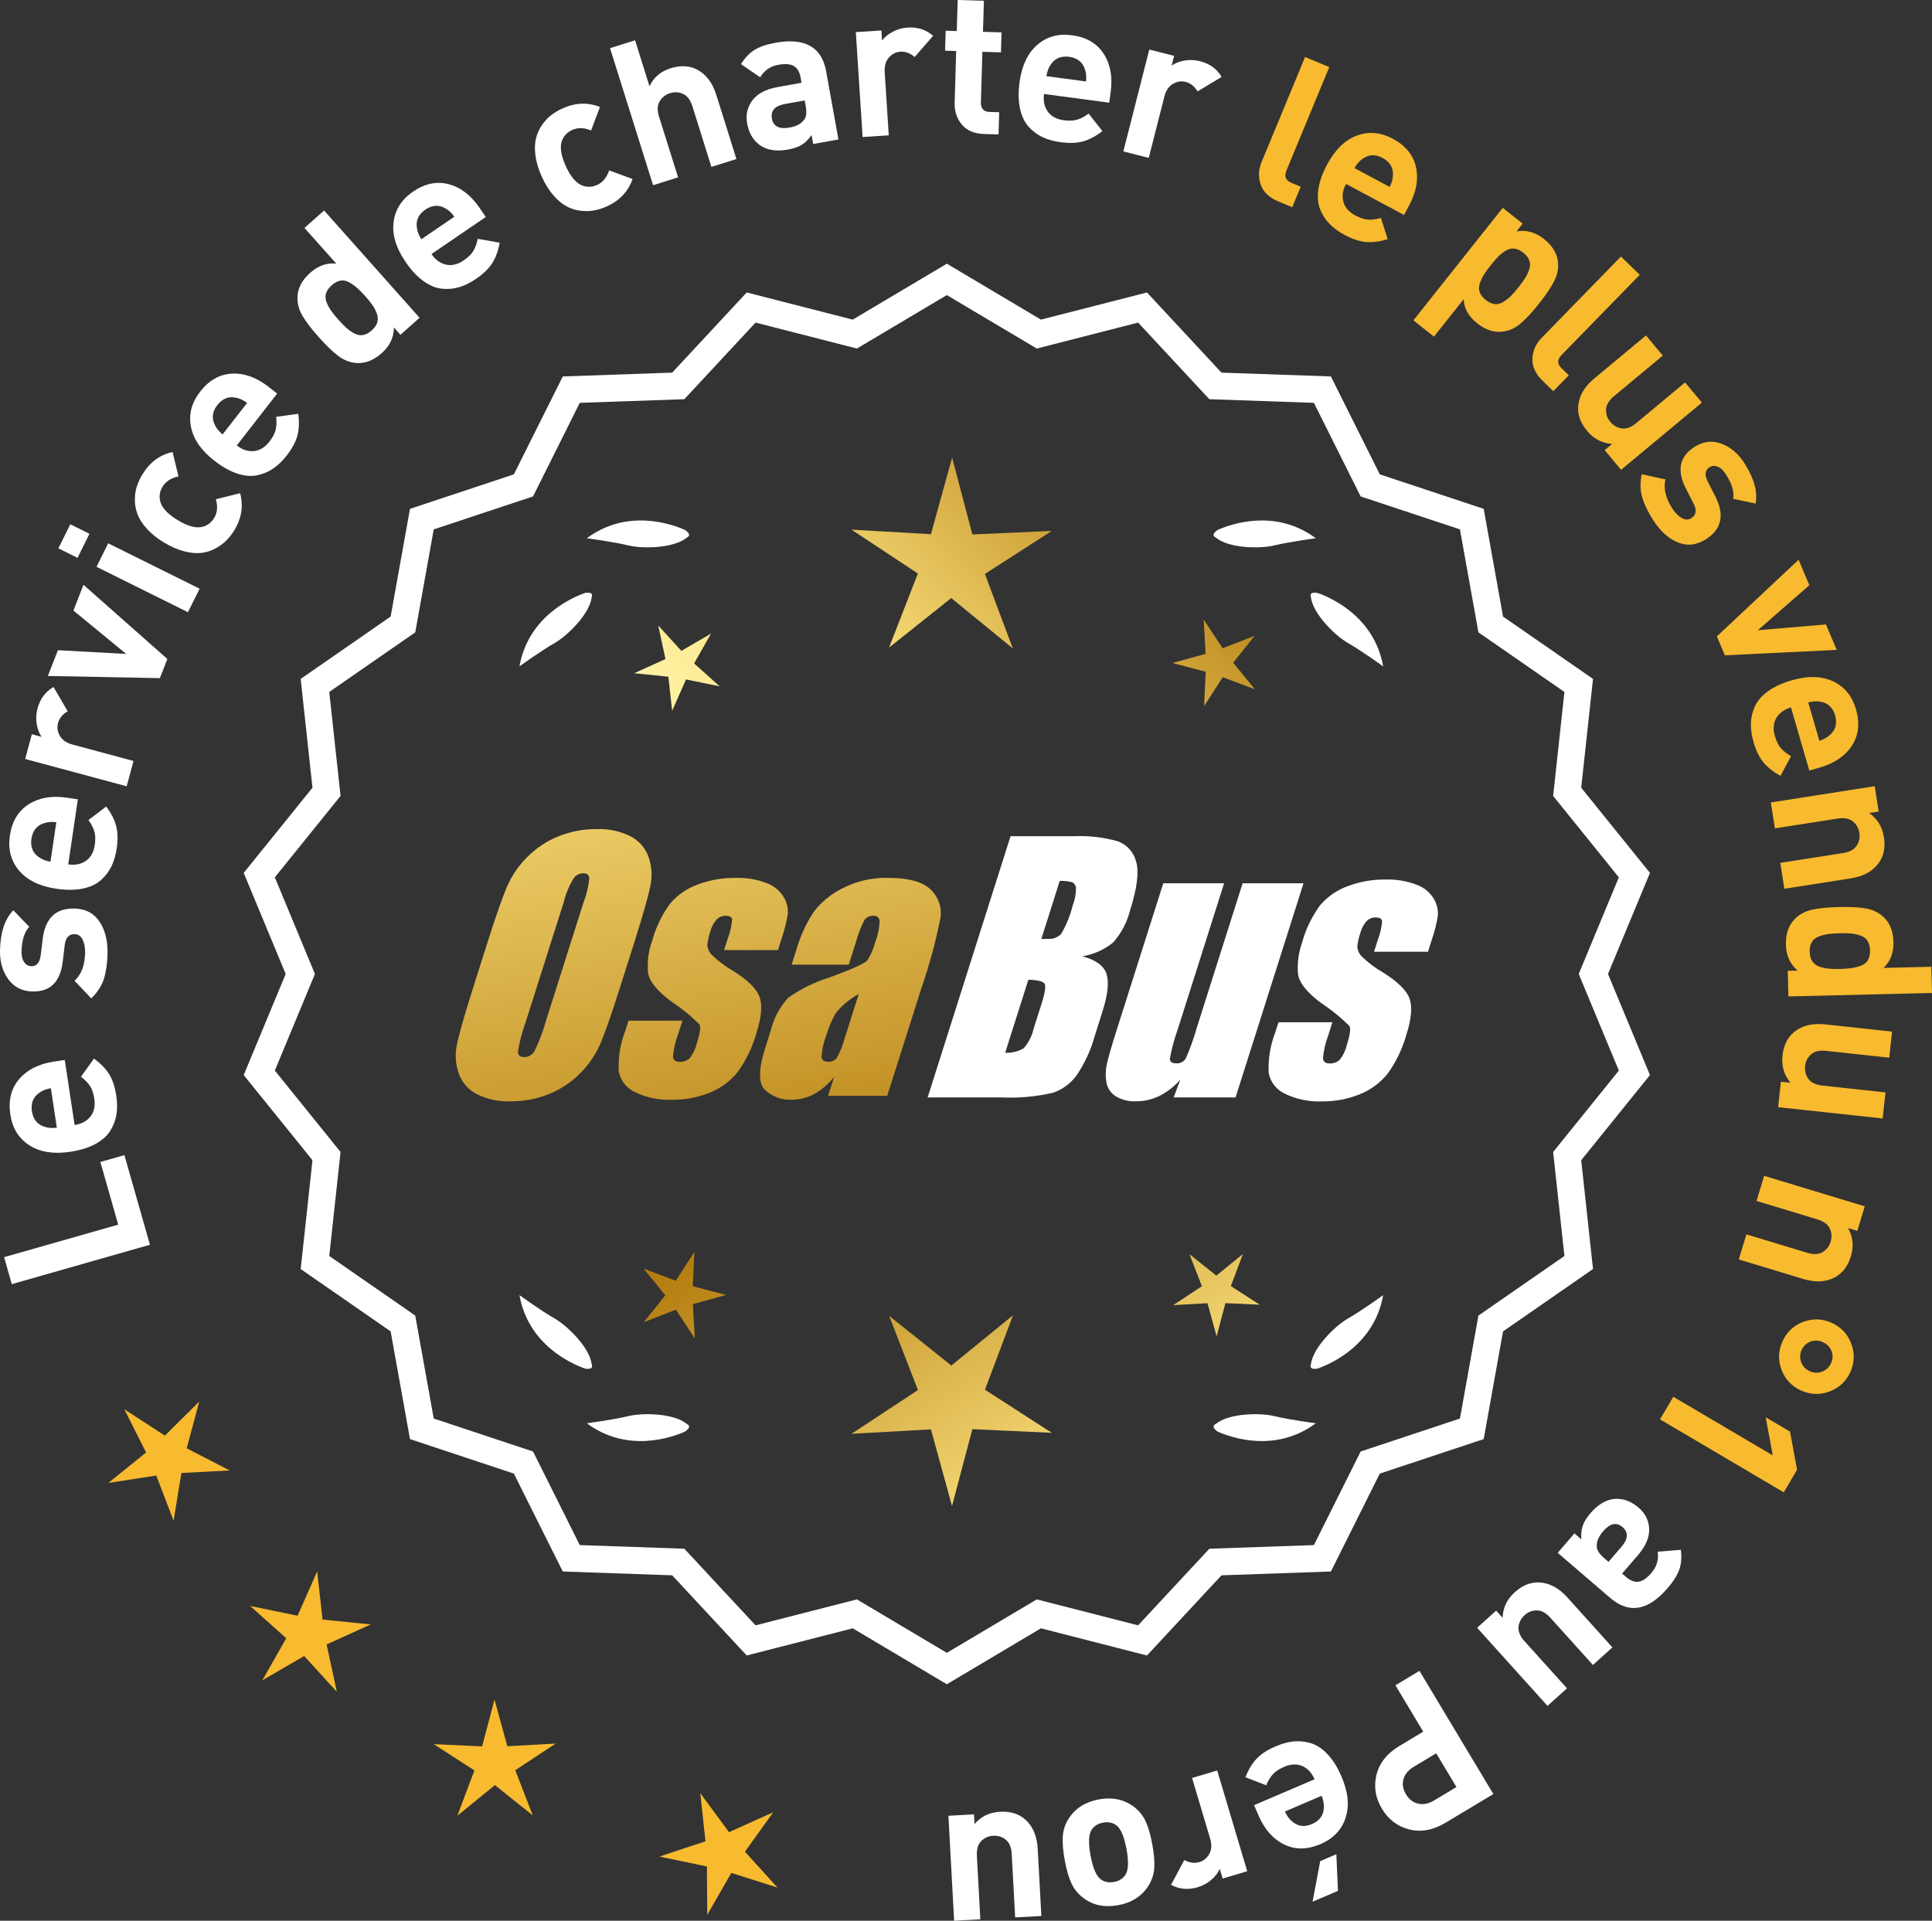 <?xml version="1.0" encoding="UTF-8"?>
<svg id="Layer_2" data-name="Layer 2" xmlns="http://www.w3.org/2000/svg" xmlns:xlink="http://www.w3.org/1999/xlink" viewBox="0 0 172.343 171.354">
  <rect x="0" y="0" width="172.343" height="171.354" fill="#333333" stroke="none"/>
  <defs>
    <style>
      .cls-1 {
        fill: url(#linear-gradient-8);
      }

      .cls-2 {
        fill: url(#linear-gradient-7);
      }

      .cls-3 {
        fill: url(#linear-gradient-5);
      }

      .cls-4 {
        fill: url(#linear-gradient-6);
      }

      .cls-5 {
        fill: url(#linear-gradient-9);
      }

      .cls-6 {
        fill: url(#linear-gradient-4);
      }

      .cls-7 {
        fill: url(#linear-gradient-3);
      }

      .cls-8 {
        fill: url(#linear-gradient-2);
      }

      .cls-9 {
        fill: url(#linear-gradient);
      }

      .cls-10 {
        fill: #f8ba2f;
      }

      .cls-11 {
        fill: #fff;
      }
    </style>
    <linearGradient id="linear-gradient" x1="110.815" y1="196.516" x2="59.39" y2="113.997" gradientUnits="userSpaceOnUse">
      <stop offset="0" stop-color="#f9df7b"/>
      <stop offset=".279" stop-color="#b57e10"/>
      <stop offset=".323" stop-color="#c89d38"/>
      <stop offset=".417" stop-color="#efda86"/>
      <stop offset=".46" stop-color="#fff3a6"/>
      <stop offset=".642" stop-color="#f9df7b"/>
      <stop offset="1" stop-color="#b57e10"/>
    </linearGradient>
    <linearGradient id="linear-gradient-2" x1="124.063" y1="188.261" x2="72.638" y2="105.741" xlink:href="#linear-gradient"/>
    <linearGradient id="linear-gradient-3" x1="145.59" y1="174.845" x2="94.165" y2="92.326" xlink:href="#linear-gradient"/>
    <linearGradient id="linear-gradient-4" x1="45.378" y1="64.466" x2="77.07" y2="235.485" gradientUnits="userSpaceOnUse">
      <stop offset="0" stop-color="#f9df7b"/>
      <stop offset=".279" stop-color="#b57e10"/>
      <stop offset=".284" stop-color="#e5c25b"/>
      <stop offset=".286" stop-color="#f9df7b"/>
      <stop offset=".46" stop-color="#fff3a6"/>
      <stop offset=".642" stop-color="#f9df7b"/>
      <stop offset="1" stop-color="#b57e10"/>
    </linearGradient>
    <linearGradient id="linear-gradient-5" x1="57.886" y1="62.148" x2="89.578" y2="233.167" xlink:href="#linear-gradient-4"/>
    <linearGradient id="linear-gradient-6" x1="70.511" y1="59.809" x2="102.203" y2="230.827" xlink:href="#linear-gradient-4"/>
    <linearGradient id="linear-gradient-7" x1="49.825" y1="113.867" x2="115.601" y2="52.875" xlink:href="#linear-gradient"/>
    <linearGradient id="linear-gradient-8" x1="27.606" y1="89.906" x2="93.382" y2="28.913" xlink:href="#linear-gradient"/>
    <linearGradient id="linear-gradient-9" x1="34.661" y1="97.515" x2="100.438" y2="36.522" xlink:href="#linear-gradient"/>
  </defs>
  <g id="Layer_1-2" data-name="Layer 1">
    <g>
      <g>
        <polygon class="cls-10" points="17.777 125.034 14.708 128.077 11.086 125.72 13.031 129.578 9.67 132.295 13.941 131.637 15.486 135.673 16.181 131.408 20.496 131.186 16.654 129.207 17.777 125.034"/>
        <polygon class="cls-10" points="28.773 144.484 28.293 140.189 26.547 144.143 22.315 143.272 25.535 146.153 23.399 149.91 27.135 147.737 30.047 150.93 29.135 146.706 33.071 144.922 28.773 144.484"/>
        <polygon class="cls-10" points="45.257 155.787 44.111 151.62 43.006 155.798 38.689 155.6 42.32 157.942 40.798 161.987 44.148 159.256 47.524 161.954 45.963 157.924 49.572 155.547 45.257 155.787"/>
        <polygon class="cls-10" points="66.454 165.194 68.972 161.681 65.03 163.451 62.467 159.971 62.932 164.267 58.83 165.629 63.06 166.515 63.088 170.836 65.237 167.087 69.355 168.397 66.454 165.194"/>
      </g>
      <g>
        <path class="cls-11" d="M84.463,149.895l-8.345-4.961-9.405,2.409-6.61-7.111-9.703-.338-4.338-8.685-9.214-3.058-1.716-9.556-7.98-5.53,1.046-9.652-6.098-7.554,3.723-8.967-3.723-8.967,6.098-7.554-1.046-9.652,7.98-5.53,1.716-9.556,9.214-3.058,4.338-8.685,9.703-.338,6.61-7.111,9.405,2.409,8.345-4.961,8.345,4.961,9.405-2.409,6.61,7.111,9.703.338,4.338,8.685,9.214,3.058,1.716,9.556,7.98,5.53-1.046,9.652,6.098,7.554-3.723,8.967,3.723,8.967-6.098,7.554,1.046,9.652-7.98,5.53-1.716,9.556-9.214,3.058-4.338,8.685-9.703.338-6.61,7.111-9.405-2.409-8.345,4.961ZM76.393,143.019l8.07,4.797,8.07-4.797,9.095,2.329,6.392-6.877,9.383-.327,4.195-8.399,8.91-2.957,1.659-9.241,7.716-5.348-1.011-9.334,5.897-7.305-3.6-8.671,3.6-8.671-5.897-7.305,1.011-9.334-7.716-5.348-1.659-9.241-8.91-2.957-4.195-8.399-9.383-.327-6.392-6.877-9.095,2.329-8.07-4.797-8.07,4.797-9.095-2.329-6.392,6.877-9.383.327-4.195,8.399-8.91,2.957-1.659,9.241-7.716,5.348,1.011,9.334-5.897,7.305,3.6,8.671-3.6,8.671,5.897,7.305-1.011,9.334,7.716,5.348,1.659,9.241,8.91,2.957,4.195,8.399,9.383.327,6.392,6.877,9.095-2.329Z"/>
        <path class="cls-11" d="M84.462,150.257l-8.394-4.99-9.458,2.423-6.648-7.152-9.758-.34-4.364-8.735-9.267-3.076-1.726-9.61-8.025-5.562,1.052-9.708-6.134-7.598,3.744-9.018-3.744-9.018,6.134-7.598-1.052-9.708,8.025-5.562,1.726-9.61,9.267-3.076,4.364-8.735,9.758-.34,6.648-7.152,9.458,2.423,8.394-4.99,8.394,4.99,9.459-2.423,6.647,7.152,9.759.34,4.363,8.735,9.268,3.076,1.726,9.61,8.025,5.562-1.052,9.708,6.133,7.598-3.744,9.018,3.744,9.018-6.133,7.598,1.052,9.708-8.025,5.562-1.726,9.61-9.268,3.076-4.363,8.735-9.759.34-6.647,7.152-9.459-2.423-8.394,4.99ZM76.165,144.601l8.298,4.933,8.298-4.933,9.352,2.396,6.571-7.07,9.647-.336,4.312-8.636,9.162-3.041,1.706-9.501,7.934-5.499-1.04-9.597,6.062-7.511-3.701-8.915,3.701-8.915-6.062-7.511,1.04-9.597-7.934-5.499-1.706-9.501-9.162-3.041-4.312-8.636-9.647-.336-6.571-7.07-9.352,2.396-8.298-4.933-8.298,4.933-9.351-2.396-6.572,7.07-9.646.336-4.313,8.636-9.161,3.041-1.706,9.501-7.934,5.499,1.04,9.597-6.063,7.511,3.701,8.915-3.701,8.915,6.063,7.511-1.04,9.597,7.934,5.499,1.706,9.501,9.161,3.041,4.313,8.636,9.646.336,6.572,7.07,9.351-2.396ZM84.462,148.179l-8.118-4.827-9.148,2.344-6.43-6.917-9.438-.329-4.22-8.449-8.964-2.975-1.669-9.295-7.762-5.38,1.018-9.389-5.933-7.349,3.621-8.722-3.621-8.722,5.933-7.349-1.018-9.389,7.762-5.38,1.669-9.295,8.964-2.975,4.22-8.449,9.438-.329,6.43-6.917,9.148,2.344,8.118-4.827,8.118,4.827,9.148-2.344,6.43,6.917,9.438.329,4.221,8.449,8.963,2.975,1.669,9.295,7.763,5.38-1.018,9.389,5.932,7.349-3.621,8.722,3.621,8.722-5.932,7.349,1.018,9.389-7.763,5.38-1.669,9.295-8.963,2.975-4.221,8.449-9.438.329-6.43,6.917-9.148-2.344-8.118,4.827ZM76.44,142.686l8.022,4.769,8.022-4.769,9.041,2.315,6.354-6.835,9.327-.325,4.17-8.349,8.857-2.94,1.649-9.186,7.671-5.316-1.006-9.278,5.861-7.262-3.578-8.62,3.578-8.62-5.861-7.262,1.006-9.278-7.671-5.316-1.649-9.186-8.857-2.94-4.17-8.349-9.327-.325-6.354-6.835-9.041,2.315-8.022-4.769-8.022,4.769-9.041-2.315-6.354,6.835-9.327.325-4.169,8.349-8.858,2.94-1.649,9.186-7.67,5.316,1.006,9.278-5.862,7.262,3.578,8.62-3.578,8.62,5.862,7.262-1.006,9.278,7.67,5.316,1.649,9.186,8.858,2.94,4.169,8.349,9.327.325,6.354,6.835,9.041-2.315Z"/>
      </g>
      <g>
        <polygon class="cls-9" points="61.801 114.746 61.941 111.685 60.281 114.26 57.413 113.181 59.349 115.556 57.436 117.95 60.293 116.843 61.979 119.402 61.809 116.342 64.763 115.53 61.801 114.746"/>
        <polygon class="cls-8" points="90.362 117.342 84.863 121.824 79.321 117.395 81.884 124.01 75.96 127.913 83.043 127.519 84.924 134.359 86.739 127.501 93.825 127.826 87.864 123.981 90.362 117.342"/>
        <polygon class="cls-7" points="109.797 114.736 110.877 111.868 108.502 113.804 106.108 111.891 107.215 114.749 104.656 116.434 107.715 116.264 108.528 119.219 109.312 116.257 112.372 116.397 109.797 114.736"/>
      </g>
      <g>
        <path class="cls-11" d="M108.471,127.021c-.114.057-.184.124-.207.201-.001.001-.002.002-.003.003.001 0.0.001 0.0.002.001-.036.131.066.291.35.488,1.179.524,5.149,1.947,8.764-.74,0,0-2.348-.308-3.726-.643-1.249-.304-4.027-.256-5.179.691Z"/>
        <path class="cls-11" d="M116.931,121.982c0.0.001-0.0.003,0,.004.001-0.0.001-0.0.002-.001.063.12.248.166.589.115,1.217-.428,5.08-2.121,5.862-6.557,0,0-1.918,1.389-3.15,2.091-1.117.637-3.103,2.579-3.29,4.059-.043.12-.049.217-.013.288Z"/>
      </g>
      <g>
        <path class="cls-11" d="M61.252,127.021c.114.057.184.124.207.201.001.001.002.002.003.003-.001 0-.001 0-.002.001.036.131-.066.291-.35.488-1.179.524-5.149,1.947-8.764-.74,0,0,2.348-.308,3.726-.643,1.249-.304,4.027-.256,5.179.691Z"/>
        <path class="cls-11" d="M52.792,121.982c-0.0.001 0.0.003,0,.004-.001-0-.001-0-.002-.001-.063.12-.248.166-.589.115-1.217-.428-5.08-2.121-5.862-6.557,0,0,1.918,1.389,3.15,2.091,1.117.637,3.103,2.579,3.29,4.059.043.12.049.217.013.288Z"/>
      </g>
      <g>
        <path class="cls-11" d="M61.252,47.973c.114-.057.184-.124.207-.201.001-.001.002-.002.003-.003-.001-0-.001-0-.002-.001.036-.131-.066-.291-.35-.488-1.179-.524-5.149-1.947-8.764.74,0,0,2.348.308,3.726.643,1.249.304,4.027.256,5.179-.691Z"/>
        <path class="cls-11" d="M52.792,53.011c-0-.001 0-.003,0-.004-.001 0-.001 0-.002.001-.063-.12-.248-.166-.589-.115-1.217.428-5.08,2.121-5.862,6.557,0,0,1.918-1.389,3.15-2.091,1.117-.637,3.103-2.579,3.29-4.059.043-.12.049-.217.013-.288Z"/>
      </g>
      <g>
        <path class="cls-11" d="M108.471,47.973c-.114-.057-.184-.124-.207-.201-.001-.001-.002-.002-.003-.003.001-0.0.001-0.0.002-.001-.036-.131.066-.291.35-.488,1.179-.524,5.149-1.947,8.764.74,0,0-2.348.308-3.726.643-1.249.304-4.027.256-5.179-.691Z"/>
        <path class="cls-11" d="M116.931,53.011c0-.001-0-.003,0-.004.001 0.0.001 0.0.002.001.063-.12.248-.166.589-.115,1.217.428,5.08,2.121,5.862,6.557,0,0-1.918-1.389-3.15-2.091-1.117-.637-3.103-2.579-3.29-4.059-.043-.12-.049-.217-.013-.288Z"/>
      </g>
      <g id="Group_4" data-name="Group 4">
        <g id="Group_1" data-name="Group 1">
          <path id="Path_1" data-name="Path 1" class="cls-6" d="M55.304,88.103c-.743,2.341-1.321,3.999-1.734,4.975-.429.998-1.045,1.904-1.814,2.67-.793.803-1.741,1.435-2.787,1.858-1.09.438-2.256.658-3.431.648-1.017.039-2.027-.171-2.945-.611-.769-.376-1.363-1.035-1.657-1.839-.308-.854-.365-1.778-.165-2.663.198-.958.677-2.638,1.438-5.039l1.265-3.987c.743-2.341,1.321-3.999,1.734-4.975.429-.998,1.045-1.904,1.814-2.67.793-.803,1.741-1.435,2.787-1.858,1.091-.437,2.256-.656,3.431-.646,1.017-.039,2.027.171,2.945.611.768.377,1.362,1.036,1.657,1.84.308.854.365,1.778.165,2.663-.198.958-.677,2.637-1.438,5.037l-1.266,3.986ZM52.078,80.445c.255-.669.42-1.369.49-2.082-.014-.303-.197-.454-.548-.454-.305.003-.593.136-.794.366-.426.665-.737,1.397-.922,2.166l-3.456,10.883c-.3.811-.515,1.65-.64,2.506,0,.319.194.476.565.476.383-.001.734-.212.915-.548.408-.836.739-1.708.988-2.604l3.398-10.71.003.003Z"/>
          <path id="Path_2" data-name="Path 2" class="cls-3" d="M69.401,84.762h-4.81l.329-1.035c.208-.538.339-1.102.391-1.676-.018-.234-.216-.351-.592-.351-.295-.003-.578.115-.785.325-.254.277-.438.611-.538.973-.15.416-.25.849-.298,1.289.015.339.158.661.399.9.569.552,1.206,1.031,1.894,1.425,1.317.827,2.106,1.604,2.367,2.33.259.728.172,1.789-.271,3.182-.35,1.263-.919,2.454-1.683,3.518-.654.81-1.504,1.439-2.469,1.829-1.077.439-2.23.656-3.393.64-1.148.051-2.29-.186-3.322-.691-.755-.353-1.289-1.052-1.43-1.873-.055-1.217.143-2.433.582-3.57l.293-.922h4.808l-.384,1.21c-.246.642-.398,1.316-.454,2.001.022.307.216.461.574.461.33.02.655-.092.903-.311.308-.381.527-.826.64-1.302.289-.911.373-1.482.251-1.712-.764-.766-1.605-1.451-2.509-2.045-1.291-.958-1.987-1.829-2.088-2.612-.083-.943.039-1.893.359-2.784.329-1.218.883-2.363,1.634-3.376.659-.761,1.503-1.338,2.45-1.676,1.062-.401,2.19-.6,3.325-.589.978-.037,1.953.127,2.864.483.631.24,1.16.689,1.498,1.273.258.444.376.955.34,1.467-.114.719-.291,1.427-.53,2.114l-.348,1.111v-.008Z"/>
          <path id="Path_3" data-name="Path 3" class="cls-4" d="M75.712,86.061h-5.095l.406-1.28c.343-1.213.869-2.366,1.559-3.42.686-.899,1.573-1.626,2.59-2.122,1.245-.636,2.629-.953,4.027-.922,1.836,0,3.11.347,3.822,1.042.696.657,1.021,1.616.867,2.561-.422,2.122-.99,4.212-1.701,6.255l-3.043,9.588h-5.279l.542-1.701c-.481.626-1.083,1.149-1.771,1.536-.626.339-1.326.515-2.038.512-.862.033-1.703-.275-2.341-.856-.611-.57-.611-1.82,0-3.75l.498-1.571c.264-1.09.8-2.096,1.558-2.923,1.131-.798,2.383-1.411,3.707-1.814,2.019-.75,3.134-1.252,3.343-1.508.313-.488.546-1.023.691-1.584.247-.621.386-1.28.41-1.948-.017-.269-.248-.473-.517-.457-.011.001-.021.002-.032.003-.317-.024-.622.121-.805.381-.322.631-.577,1.295-.761,1.979l-.638,1.997ZM76.603,88.68c-.793.427-1.493,1.009-2.056,1.712-.356.627-.637,1.293-.838,1.986-.24.612-.383,1.257-.424,1.913.033.285.223.432.582.432.297.022.586-.104.772-.337.316-.559.557-1.156.717-1.778l1.247-3.928Z"/>
        </g>
        <g id="Group_3" data-name="Group 3">
          <path id="Path_7" data-name="Path 7" class="cls-11" d="M90.139,74.6h5.641c1.319-.059,2.639.092,3.91.446.817.29,1.437.967,1.654,1.807.278.907.098,2.367-.542,4.379-.264,1.057-.78,2.035-1.503,2.849-.794.644-1.742,1.07-2.751,1.236,1.207.319,1.928.841,2.162,1.576s.11,1.862-.373,3.376l-.684,2.162c-.345,1.246-.89,2.429-1.613,3.501-.526.72-1.258,1.262-2.1,1.554-1.523.352-3.088.492-4.649.417h-6.541l7.396-23.304h-.007ZM91.738,87.398l-2.073,6.522c.579.032,1.154-.108,1.654-.402.44-.507.747-1.115.893-1.771l.691-2.173c.318-.999.411-1.603.278-1.814-.132-.212-.611-.329-1.445-.359l.003-.004ZM94.532,78.589l-1.642,5.183c.245-.011.435-.014.57-.014.446.042.887-.119,1.2-.44.459-.785.804-1.631,1.024-2.513.188-.49.289-1.008.3-1.532.004-.229-.116-.442-.314-.556-.368-.102-.75-.144-1.131-.126l-.007-.002Z"/>
          <path id="Path_8" data-name="Path 8" class="cls-11" d="M116.279,78.803l-6.061,19.1h-5.523l.596-1.588c-.519.596-1.147,1.088-1.851,1.449-.638.318-1.342.484-2.056.483-.66.041-1.318-.12-1.885-.461-.422-.281-.712-.723-.801-1.222-.094-.527-.084-1.068.03-1.591.114-.552.428-1.65.951-3.288l4.09-12.884h5.428l-4.126,12.997c-.313.861-.551,1.747-.713,2.648,0,.278.183.417.56.417.344.031.676-.137.856-.432.396-.901.729-1.829.995-2.776l4.079-12.854h5.428l.003.003Z"/>
          <path id="Path_9" data-name="Path 9" class="cls-11" d="M127.38,84.908h-4.81l.329-1.035c.208-.538.339-1.102.391-1.676-.018-.234-.216-.351-.592-.351-.295-.003-.578.115-.784.325-.254.277-.438.611-.538.973-.15.416-.249.848-.297,1.287.015.339.158.661.399.9.569.553,1.205,1.032,1.893,1.426,1.317.827,2.106,1.604,2.367,2.33.259.728.172,1.789-.271,3.182-.35,1.263-.919,2.454-1.683,3.518-.654.809-1.504,1.439-2.469,1.829-1.077.439-2.23.656-3.393.64-1.148.051-2.29-.186-3.322-.691-.755-.353-1.289-1.052-1.43-1.873-.055-1.217.143-2.433.582-3.57l.293-.922h4.81l-.384,1.211c-.246.642-.398,1.316-.454,2.001.022.307.216.461.574.461.33.02.655-.092.903-.311.308-.381.527-.826.64-1.302.289-.911.373-1.482.251-1.712-.764-.766-1.605-1.451-2.509-2.045-1.291-.958-1.987-1.829-2.088-2.612-.083-.943.039-1.893.359-2.784.329-1.218.883-2.363,1.634-3.376.659-.761,1.503-1.338,2.45-1.676,1.062-.401,2.19-.6,3.325-.589.978-.037,1.953.127,2.864.483.632.239,1.163.689,1.503,1.273.258.444.376.955.34,1.467-.114.719-.291,1.427-.53,2.114l-.351,1.108-.004-.005Z"/>
        </g>
      </g>
      <g>
        <path class="cls-11" d="M11.097,103.051l2.279,7.997-12.324,3.514-.686-2.407,10.18-2.901-1.594-5.591,2.145-.612Z"/>
        <path class="cls-11" d="M5.779,94.564l.877,5.802c.617-.093,1.088-.347,1.414-.76.326-.414.441-.94.344-1.581-.072-.475-.197-.853-.381-1.135-.182-.282-.451-.56-.809-.834l1.158-1.613c.586.421,1.033.878,1.344,1.371.312.493.527,1.137.646,1.932.09.594.098,1.142.021,1.645-.074.503-.254.988-.535,1.455-.281.468-.725.868-1.328,1.202-.605.334-1.359.569-2.262.706-1.482.224-2.697.031-3.645-.578-.949-.609-1.516-1.524-1.701-2.747-.189-1.27.072-2.323.789-3.16.717-.836,1.746-1.356,3.088-1.559l.979-.147ZM4.539,97.082c-.402.073-.723.194-.965.364-.598.381-.84.946-.727,1.694.113.747.512,1.215,1.195,1.403.281.091.623.112,1.029.062l-.533-3.524Z"/>
        <path class="cls-11" d="M6.63,81.052c.996.025,1.746.416,2.248,1.172.504.757.74,1.717.713,2.881-.021.864-.131,1.605-.324,2.225-.197.619-.57,1.198-1.125,1.737l-1.492-1.567c.604-.561.918-1.388.943-2.479.012-.456-.059-.848-.213-1.175-.154-.328-.393-.496-.717-.504-.516-.013-.812.31-.889.968l-.182,1.508c-.223,1.795-1.121,2.673-2.693,2.634-.936-.023-1.658-.392-2.17-1.107-.51-.715-.752-1.576-.729-2.583.041-1.596.436-2.78,1.188-3.554l1.422,1.475c-.432.458-.66,1.178-.686,2.162-.01.444.068.779.238,1.005.168.227.379.342.631.349.467.011.744-.305.834-.952l.18-1.472c.227-1.855,1.166-2.762,2.822-2.722Z"/>
        <path class="cls-11" d="M6.945,71.308l-.857,5.805c.615.092,1.141-.013,1.574-.313.432-.3.695-.77.791-1.411.07-.475.059-.874-.033-1.197-.092-.323-.268-.667-.529-1.033l1.58-1.204c.436.574.73,1.143.885,1.705.152.563.17,1.242.053,2.037-.088.594-.242,1.12-.461,1.579-.219.459-.533.871-.938,1.235-.406.365-.947.618-1.623.761s-1.465.147-2.369.014c-1.48-.22-2.588-.759-3.316-1.619-.727-.86-1.002-1.901-.82-3.124.188-1.27.748-2.2,1.678-2.791s2.066-.786,3.408-.587l.979.145ZM5.023,73.353c-.404-.048-.748-.026-1.029.066-.682.19-1.078.659-1.189,1.407-.111.748.133,1.312.732,1.691.242.169.562.29.965.361l.521-3.525Z"/>
        <path class="cls-11" d="M4.775,61.29l1.264,2.166c-.457.263-.744.614-.863,1.055-.102.382-.049.76.162,1.134.211.373.582.632,1.115.775l5.457,1.469-.609,2.259-9.055-2.437.594-2.207.869.233c-.217-.306-.359-.69-.436-1.151-.074-.461-.049-.924.076-1.387.229-.857.705-1.494,1.426-1.909Z"/>
        <path class="cls-11" d="M7.449,52.173l7.48,6.616-.666,1.71-9.994-.195.898-2.297,6.094.333-4.711-3.87.898-2.297Z"/>
        <path class="cls-11" d="M7.98,47.621l-1.064,2.145-1.709-.849,1.064-2.144,1.709.848ZM17.808,52.521l-1.043,2.096-8.156-4.051,1.041-2.096,8.158,4.051Z"/>
        <path class="cls-11" d="M21.42,44c.303,1.14.129,2.243-.52,3.309-.207.338-.445.643-.715.913-.271.271-.598.51-.986.717-.385.208-.801.336-1.248.388-.445.052-.957.003-1.533-.146-.578-.147-1.18-.413-1.805-.793s-1.137-.794-1.533-1.239c-.395-.445-.67-.876-.822-1.293-.154-.416-.23-.846-.227-1.288,0-.441.062-.843.186-1.204.121-.361.285-.711.492-1.049.654-1.076,1.551-1.739,2.686-1.988l.529,2.177c-.658.133-1.131.436-1.418.907-.287.472-.344.957-.17,1.456.188.522.686,1.03,1.496,1.523.82.5,1.504.713,2.055.641.521-.074.928-.348,1.215-.819s.34-1.03.156-1.675l2.162-.537Z"/>
        <path class="cls-11" d="M24.726,35.112l-3.605,4.628c.49.384,1,.552,1.523.503.523-.048.984-.328,1.383-.838.295-.379.482-.731.562-1.058.078-.326.094-.713.047-1.16l1.969-.27c.098.715.072,1.355-.07,1.919-.143.565-.463,1.165-.957,1.799-.367.473-.762.855-1.178,1.146-.418.291-.893.496-1.424.613-.533.118-1.129.072-1.789-.137-.656-.209-1.348-.594-2.064-1.154-1.186-.922-1.881-1.936-2.092-3.043-.209-1.107.064-2.148.824-3.123.789-1.013,1.734-1.547,2.834-1.603,1.102-.055,2.186.334,3.256,1.167l.781.609ZM22.046,35.944c-.33-.241-.639-.391-.928-.449-.688-.171-1.266.042-1.73.638s-.529,1.208-.195,1.833c.127.267.348.53.662.79l2.191-2.812Z"/>
        <path class="cls-11" d="M37.429,28.349l-1.707,1.521-.586-.659c0,.884-.359,1.646-1.076,2.283-.734.655-1.492.951-2.27.889-.584-.042-1.129-.256-1.633-.643-.506-.386-1.08-.942-1.727-1.668-.639-.717-1.121-1.348-1.445-1.895-.324-.545-.475-1.111-.449-1.696.027-.78.404-1.494,1.131-2.14.717-.639,1.494-.912,2.33-.821l-2.838-3.186,1.75-1.556,8.52,9.572ZM32.56,26.396c-.584-.654-1.105-1.081-1.564-1.283-.459-.201-.934-.085-1.416.345-.252.224-.416.458-.494.704-.078.247-.066.502.033.767.098.266.229.516.389.75.16.235.385.513.672.836s.537.578.754.764c.213.187.447.347.703.481s.51.176.764.127c.254-.049.506-.185.758-.409.25-.224.414-.458.492-.704.078-.246.07-.504-.025-.773-.094-.269-.225-.525-.393-.769-.17-.243-.395-.521-.672-.836Z"/>
        <path class="cls-11" d="M43.337,19.356l-4.848,3.308c.352.516.785.831,1.299.944.516.114,1.039-.011,1.574-.376.395-.271.682-.549.857-.835.174-.287.309-.65.398-1.09l1.957.343c-.125.71-.342,1.313-.652,1.807-.309.495-.795.968-1.459,1.421-.496.338-.986.583-1.473.733-.486.15-1.002.2-1.545.149s-1.096-.276-1.658-.676c-.564-.4-1.104-.976-1.617-1.729-.846-1.239-1.199-2.417-1.061-3.536.137-1.118.715-2.026,1.736-2.723,1.061-.724,2.123-.944,3.189-.661,1.064.283,1.979.984,2.742,2.104l.559.817ZM40.531,19.332c-.238-.33-.488-.566-.746-.71-.604-.373-1.217-.346-1.842.08s-.873.988-.746,1.686c.041.292.17.611.391.954l2.943-2.009Z"/>
        <path class="cls-11" d="M56.429,15.971c-.391,1.113-1.156,1.927-2.291,2.441-.361.164-.73.281-1.105.353-.377.072-.781.084-1.219.038-.436-.046-.852-.174-1.25-.382-.398-.208-.793-.537-1.188-.984-.393-.447-.74-1.004-1.043-1.671-.301-.667-.49-1.296-.568-1.887-.076-.591-.061-1.102.047-1.533.107-.43.287-.828.537-1.191s.527-.661.832-.891.637-.427.998-.59c1.146-.52,2.26-.563,3.338-.13l-.789,2.097c-.617-.26-1.18-.276-1.682-.048s-.822.597-.961,1.107c-.139.537-.012,1.237.379,2.101.396.875.842,1.437,1.338,1.687.475.233.963.235,1.467.008.502-.228.859-.66,1.072-1.296l2.088.772Z"/>
        <path class="cls-11" d="M65.693,14.188l-2.232.701-1.697-5.41c-.176-.561-.453-.927-.826-1.099-.375-.171-.762-.194-1.164-.068-.41.129-.723.371-.932.727-.211.355-.227.813-.051,1.374l1.699,5.41-2.232.701-3.84-12.228,2.234-.701,1.287,4.104c.367-.794.996-1.332,1.891-1.612.883-.277,1.668-.234,2.361.126.797.417,1.365,1.169,1.707,2.256l1.795,5.719Z"/>
        <path class="cls-11" d="M74.789,12.442l-2.25.405-.145-.797c-.26.376-.549.663-.859.859-.312.196-.729.341-1.248.435-1.027.185-1.863.055-2.502-.391-.604-.44-.982-1.085-1.135-1.935-.141-.78.016-1.469.467-2.069.455-.6,1.199-.993,2.24-1.18l2.143-.386-.082-.46c-.092-.508-.295-.853-.607-1.034-.312-.181-.77-.218-1.373-.11-.721.13-1.262.502-1.627,1.116l-1.713-1.173c.361-.577.77-1.004,1.225-1.281.455-.277,1.074-.486,1.854-.626,2.621-.472,4.129.379,4.52,2.552l1.094,6.076ZM71.873,9.455l-.09-.496-1.752.316c-.91.164-1.301.6-1.174,1.308.125.697.654.962,1.588.794.602-.108,1.029-.338,1.283-.688.201-.243.25-.654.145-1.233Z"/>
        <path class="cls-11" d="M83.236,3.197l-1.646,1.892c-.395-.347-.818-.506-1.273-.477-.395.025-.736.198-1.021.517-.285.319-.412.754-.377,1.305l.363,5.64-2.334.151-.604-9.359,2.281-.147.059.898c.219-.303.537-.563.951-.783.41-.219.857-.344,1.336-.375.887-.057,1.641.189,2.266.737Z"/>
        <path class="cls-11" d="M89.074,11.992l-1.277-.037c-.889-.026-1.557-.31-2.002-.852-.445-.541-.658-1.178-.637-1.91l.137-4.642-.99-.029.053-1.781.99.029.08-2.771,2.34.069-.082,2.771,1.656.049-.053,1.781-1.654-.049-.135,4.499c-.016.563.246.854.785.869l.846.025-.057,1.979Z"/>
        <path class="cls-11" d="M98.949,9.161l-5.816-.776c-.084.619.029,1.142.334,1.57.307.428.781.685,1.424.771.475.064.875.047,1.195-.049.322-.096.664-.278,1.025-.544l1.227,1.562c-.566.445-1.133.748-1.691.909-.561.161-1.24.188-2.037.082-.594-.08-1.121-.226-1.584-.438s-.879-.52-1.248-.92c-.369-.401-.633-.938-.783-1.612-.152-.674-.168-1.463-.049-2.367.199-1.486.725-2.6,1.572-3.34.85-.74,1.889-1.029,3.113-.865,1.271.17,2.209.716,2.812,1.638.605.922.816,2.055.637,3.399l-.131.981ZM96.877,7.268c.043-.406.016-.749-.08-1.028-.199-.681-.674-1.071-1.424-1.171-.75-.1-1.311.152-1.68.756-.168.244-.283.568-.35.971l3.533.472Z"/>
        <path class="cls-11" d="M108.976,6.862l-2.148,1.292c-.27-.452-.625-.735-1.066-.847-.383-.098-.76-.039-1.131.176s-.625.59-.762,1.125l-1.395,5.477-2.266-.577,2.314-9.088,2.215.564-.223.872c.303-.22.686-.371,1.145-.452.461-.081.924-.062,1.389.056.861.219,1.504.686,1.928,1.401Z"/>
        <path class="cls-10" d="M115.273,18.485l-1.23-.51c-.832-.344-1.359-.848-1.584-1.513-.225-.665-.197-1.334.082-2.011l3.877-9.363,2.16.895-3.82,9.23c-.215.521-.068.888.441,1.099l.832.344-.758,1.83Z"/>
        <path class="cls-10" d="M125.246,19.176l-5.174-2.766c-.295.551-.373,1.08-.238,1.588.137.509.492.916,1.062,1.221.424.227.805.351,1.139.374s.719-.028,1.15-.15l.602,1.893c-.688.217-1.322.303-1.902.258-.582-.045-1.229-.257-1.938-.636-.529-.283-.973-.605-1.33-.966-.357-.361-.641-.794-.848-1.299-.205-.505-.262-1.1-.168-1.784s.355-1.429.785-2.233c.709-1.323,1.59-2.183,2.645-2.578s2.127-.302,3.217.281c1.133.605,1.818,1.445,2.062,2.52.24,1.075.043,2.21-.598,3.406l-.467.873ZM123.968,16.677c.182-.366.277-.696.285-.991.053-.708-.256-1.239-.922-1.596-.668-.356-1.281-.316-1.84.119-.24.171-.463.433-.666.788l3.143,1.68Z"/>
        <path class="cls-10" d="M137.287,27.086c-.604.761-1.146,1.349-1.629,1.763-.482.415-1.014.659-1.594.734-.773.106-1.543-.144-2.303-.748-.762-.604-1.158-1.319-1.195-2.143l-2.652,3.34-1.832-1.455,7.971-10.036,1.775,1.41-.547.691c.869-.151,1.686.076,2.447.68s1.178,1.296,1.25,2.073c.057.583-.059,1.155-.354,1.719-.295.563-.74,1.221-1.338,1.972ZM134.748,26.437c.203-.198.439-.467.707-.805.27-.338.477-.629.625-.873.146-.243.262-.5.348-.77.082-.27.08-.526-.012-.767-.092-.242-.27-.467-.533-.676-.262-.209-.523-.331-.779-.365-.254-.035-.504.02-.748.163-.246.144-.469.314-.672.513-.205.199-.439.467-.709.805-.268.338-.477.629-.623.872-.148.243-.266.502-.354.777-.088.274-.088.533.006.774.092.242.268.467.531.676.264.208.523.331.779.365.256.035.508-.022.756-.17s.475-.321.678-.52Z"/>
        <path class="cls-10" d="M138.562,34.9l-.953-.93c-.645-.628-.947-1.292-.91-1.993.039-.701.312-1.312.824-1.837l7.074-7.256,1.676,1.634-6.975,7.152c-.395.404-.393.799.002,1.184l.645.628-1.383,1.417Z"/>
        <path class="cls-10" d="M144.607,41.916l-1.463-1.757.666-.553c-.891-.056-1.639-.449-2.244-1.177-.592-.71-.852-1.454-.781-2.231.082-.896.562-1.708,1.438-2.438l4.607-3.834,1.498,1.799-4.359,3.626c-.451.376-.686.77-.701,1.182-.018.412.107.779.377,1.102.277.332.617.527,1.027.586.408.059.838-.1,1.289-.476l4.357-3.626,1.498,1.798-7.209,5.999Z"/>
        <path class="cls-10" d="M152.191,48.1c-.838.537-1.678.633-2.52.288-.84-.345-1.574-1.008-2.201-1.988-.467-.728-.793-1.403-.977-2.025-.186-.623-.199-1.312-.043-2.068l2.113.463c-.184.802.018,1.663.607,2.583.246.384.525.669.836.854s.604.19.875.016c.436-.278.5-.711.193-1.3l-.693-1.351c-.818-1.613-.566-2.843.758-3.691.787-.505,1.594-.604,2.416-.298.824.307,1.508.884,2.051,1.733.859,1.344,1.195,2.547,1.006,3.609l-2.004-.426c.102-.621-.113-1.346-.645-2.174-.238-.374-.492-.607-.758-.701-.268-.093-.504-.072-.717.064-.395.252-.447.671-.158,1.256l.674,1.32c.854,1.663.58,2.941-.814,3.835Z"/>
        <path class="cls-10" d="M163.843,57.978l-9.979.485-.713-1.691,7.291-6.834.961,2.271-4.596,4.015,6.074-.516.961,2.271Z"/>
        <path class="cls-10" d="M161.398,68.748l-1.635-5.636c-.6.174-1.033.488-1.303.94-.268.453-.311.99-.131,1.613.133.46.311.819.527,1.074.219.255.521.495.912.72l-.936,1.752c-.635-.34-1.141-.734-1.514-1.182s-.672-1.057-.896-1.83c-.168-.576-.246-1.119-.238-1.627.01-.509.121-1.013.338-1.513.219-.5.604-.957,1.16-1.368.555-.411,1.271-.744,2.146-.998,1.439-.418,2.67-.388,3.691.091,1.02.479,1.701,1.312,2.045,2.499.359,1.233.238,2.312-.363,3.236-.6.924-1.551,1.575-2.854,1.953l-.951.276ZM162.295,66.088c.389-.125.691-.288.908-.489.541-.457.707-1.048.498-1.774-.211-.726-.668-1.137-1.371-1.233-.289-.053-.633-.028-1.027.074l.992,3.423Z"/>
        <path class="cls-10" d="M159.171,79.289l-.361-2.312,5.602-.875c.582-.091.984-.309,1.209-.654.227-.345.307-.725.242-1.14-.068-.427-.26-.77-.58-1.03-.322-.26-.77-.344-1.352-.253l-5.602.876-.363-2.312,9.266-1.449.354,2.259-.854.133c.734.505,1.174,1.225,1.322,2.162.143.913-.016,1.685-.477,2.315-.529.727-1.357,1.178-2.484,1.354l-5.922.926Z"/>
        <path class="cls-10" d="M159.531,88.895l-.055-2.285.881-.021c-.674-.572-1.021-1.338-1.045-2.298-.023-.984.24-1.752.791-2.306.41-.418.926-.695,1.547-.83s1.416-.214,2.389-.237c.959-.023,1.752.018,2.379.123.627.105,1.154.356,1.586.754.576.527.875,1.275.9,2.247.021.96-.271,1.729-.881,2.308l4.264-.103.057,2.339-12.812.308ZM164.171,86.443c.875-.021,1.539-.142,1.99-.363.449-.221.668-.655.652-1.303-.008-.336-.08-.613-.217-.832-.139-.219-.34-.376-.607-.471-.266-.096-.541-.158-.822-.188-.283-.029-.641-.039-1.072-.028-.434.011-.789.037-1.07.08-.281.042-.555.118-.822.227s-.465.275-.592.5c-.125.225-.186.506-.178.842.01.336.08.613.219.832.137.219.34.379.605.48.268.102.547.167.842.196s.652.039,1.072.028Z"/>
        <path class="cls-10" d="M158.617,98.773l.246-2.272.859.092c-.578-.678-.816-1.488-.715-2.43.1-.919.453-1.624,1.061-2.113.701-.564,1.617-.785,2.752-.662l5.959.645-.25,2.326-5.639-.609c-.586-.063-1.031.042-1.338.317s-.484.621-.527,1.038c-.047.43.051.812.291,1.146.242.334.656.532,1.24.596l5.637.609-.252,2.326-9.324-1.008Z"/>
        <path class="cls-10" d="M155.107,112.359l.68-2.239,5.426,1.645c.562.17,1.02.149,1.373-.063.352-.213.59-.52.713-.922.125-.414.1-.807-.076-1.18-.174-.373-.543-.645-1.107-.815l-5.426-1.645.68-2.239,8.975,2.72-.664,2.188-.826-.251c.443.774.525,1.614.252,2.521-.268.884-.748,1.51-1.436,1.878-.793.424-1.736.471-2.826.141l-5.736-1.739Z"/>
        <path class="cls-10" d="M160.687,124.062c-.834-.368-1.418-.977-1.752-1.826s-.314-1.696.059-2.542.984-1.431,1.836-1.757c.854-.326,1.697-.305,2.531.063.846.373,1.434.987,1.766,1.841.33.854.312,1.698-.055,2.533-.369.834-.979,1.417-1.834,1.749-.854.332-1.705.311-2.551-.062ZM160.679,121.54c.141.364.398.628.771.793s.742.173,1.109.027c.365-.147.629-.401.789-.764.158-.362.168-.723.025-1.081-.145-.358-.404-.62-.775-.785-.375-.165-.742-.176-1.107-.035-.363.141-.625.393-.785.755s-.17.725-.027,1.089Z"/>
        <path class="cls-10" d="M148.08,126.625l1.188-2.016,8.869,5.231-.627-3.4,2.17,1.28.627,3.4-1.188,2.016-11.039-6.511Z"/>
        <path class="cls-11" d="M138.957,138.532l1.49-1.734.613.528c-.033-.457.008-.86.127-1.209s.35-.724.693-1.125c.682-.791,1.41-1.217,2.188-1.276.746-.04,1.447.222,2.104.786.6.516.914,1.149.941,1.9.027.751-.305,1.527-.992,2.328l-1.42,1.652.355.305c.393.336.766.476,1.123.419s.734-.317,1.135-.781c.477-.556.664-1.187.559-1.894l2.068-.169c.084.674.037,1.263-.141,1.766-.18.502-.527,1.055-1.043,1.655-1.736,2.021-3.441,2.312-5.117.873l-4.684-4.023ZM143.103,139.009l.383.329,1.16-1.352c.604-.701.631-1.286.086-1.755-.537-.461-1.115-.333-1.732.387-.398.464-.586.912-.562,1.344-.002.315.221.664.666,1.047Z"/>
        <path class="cls-11" d="M131.765,145.219l1.697-1.53.58.642c.02-.892.383-1.654,1.088-2.289.686-.619,1.42-.908,2.199-.867.898.047,1.729.494,2.49,1.341l4.014,4.452-1.738,1.567-3.797-4.212c-.393-.437-.795-.656-1.207-.656-.414,0-.773.141-1.086.422-.32.289-.504.639-.545,1.048-.043.41.133.834.525,1.27l3.797,4.212-1.738,1.566-6.279-6.966Z"/>
        <path class="cls-11" d="M125.714,163.209c-1.049-.266-1.863-.883-2.443-1.851-.58-.968-.74-1.977-.482-3.027.26-1.051.943-1.909,2.055-2.576l2.115-1.269-2.482-4.137,2.146-1.287,6.592,10.991-4.262,2.555c-1.109.667-2.189.866-3.238.6ZM125.197,158.724c-.125.445-.051.894.221,1.348.271.453.635.731,1.09.836s.924.013,1.406-.277l2.008-1.204-1.807-3.01-2.006,1.204c-.484.29-.787.658-.912,1.104Z"/>
        <path class="cls-11" d="M111.871,161.044l5.395-2.31c-.246-.574-.609-.966-1.092-1.178-.482-.211-1.021-.189-1.617.066-.441.189-.775.407-1.002.655-.227.247-.428.578-.604.992l-1.852-.714c.26-.672.588-1.221.988-1.647.398-.425.967-.796,1.705-1.112.553-.236,1.082-.381,1.586-.435.508-.054,1.021-.003,1.545.151.521.154,1.021.482,1.498.983.477.501.893,1.171,1.252,2.01.59,1.378.711,2.604.359,3.674s-1.096,1.85-2.23,2.336c-1.18.505-2.266.517-3.256.033s-1.752-1.348-2.285-2.595l-.391-.91ZM114.619,161.61c.172.37.371.65.596.841.52.483,1.127.575,1.822.277s1.047-.801,1.057-1.51c.018-.295-.049-.632-.199-1.012l-3.275,1.403ZM117.087,169.658l.682-3.62,1.438-.617.146,3.267-2.266.971Z"/>
        <path class="cls-11" d="M104.461,168.151l1.184-2.211c.461.25.912.311,1.35.181.379-.113.672-.357.881-.731.207-.375.232-.827.074-1.356l-1.611-5.417,2.242-.667,2.676,8.988-2.191.652-.258-.862c-.148.344-.396.669-.752.975-.354.305-.76.526-1.221.663-.852.253-1.641.182-2.373-.214Z"/>
        <path class="cls-11" d="M94.984,165.978c-.162-.885-.221-1.616-.176-2.191.045-.576.23-1.108.557-1.595.592-.891,1.479-1.445,2.658-1.663,1.166-.216,2.188-.014,3.059.606.48.351.844.787,1.094,1.308.248.521.453,1.219.613,2.092.162.873.219,1.595.174,2.165-.049.57-.232,1.104-.557,1.604-.592.89-1.471,1.443-2.639,1.659-1.205.223-2.23.021-3.078-.603-.479-.351-.844-.784-1.092-1.299-.246-.516-.451-1.21-.613-2.083ZM97.285,165.553c.211,1.145.527,1.855.943,2.132.322.221.707.291,1.156.208.436-.081.764-.282.986-.603.289-.408.33-1.184.119-2.329-.215-1.157-.529-1.873-.947-2.15-.322-.221-.699-.291-1.139-.21-.447.083-.781.285-1.004.606-.291.408-.328,1.19-.115,2.346Z"/>
        <path class="cls-11" d="M84.603,161.989l2.283-.124.047.863c.576-.68,1.336-1.046,2.283-1.097.924-.05,1.674.186,2.256.707.67.601,1.035,1.47,1.098,2.608l.324,5.986-2.336.126-.309-5.661c-.031-.588-.207-1.011-.527-1.27-.32-.259-.689-.377-1.109-.354-.434.023-.793.181-1.084.474-.291.292-.42.731-.387,1.319l.307,5.662-2.338.126-.508-9.364Z"/>
      </g>
      <g>
        <polygon class="cls-2" points="110.007 59.119 111.919 56.725 109.062 57.832 107.376 55.274 107.546 58.333 104.592 59.146 107.554 59.929 107.414 62.99 109.075 60.415 111.942 61.494 110.007 59.119"/>
        <polygon class="cls-1" points="63.43 56.524 60.781 58.064 58.716 55.8 59.363 58.796 56.572 60.06 59.62 60.371 59.96 63.416 61.198 60.613 64.199 61.23 61.916 59.187 63.43 56.524"/>
        <polygon class="cls-5" points="86.738 47.68 84.934 40.82 83.043 47.657 75.96 47.253 81.878 51.164 79.306 57.775 84.854 53.355 90.347 57.845 87.858 51.202 93.825 47.366 86.738 47.68"/>
      </g>
    </g>
  </g>
</svg>
